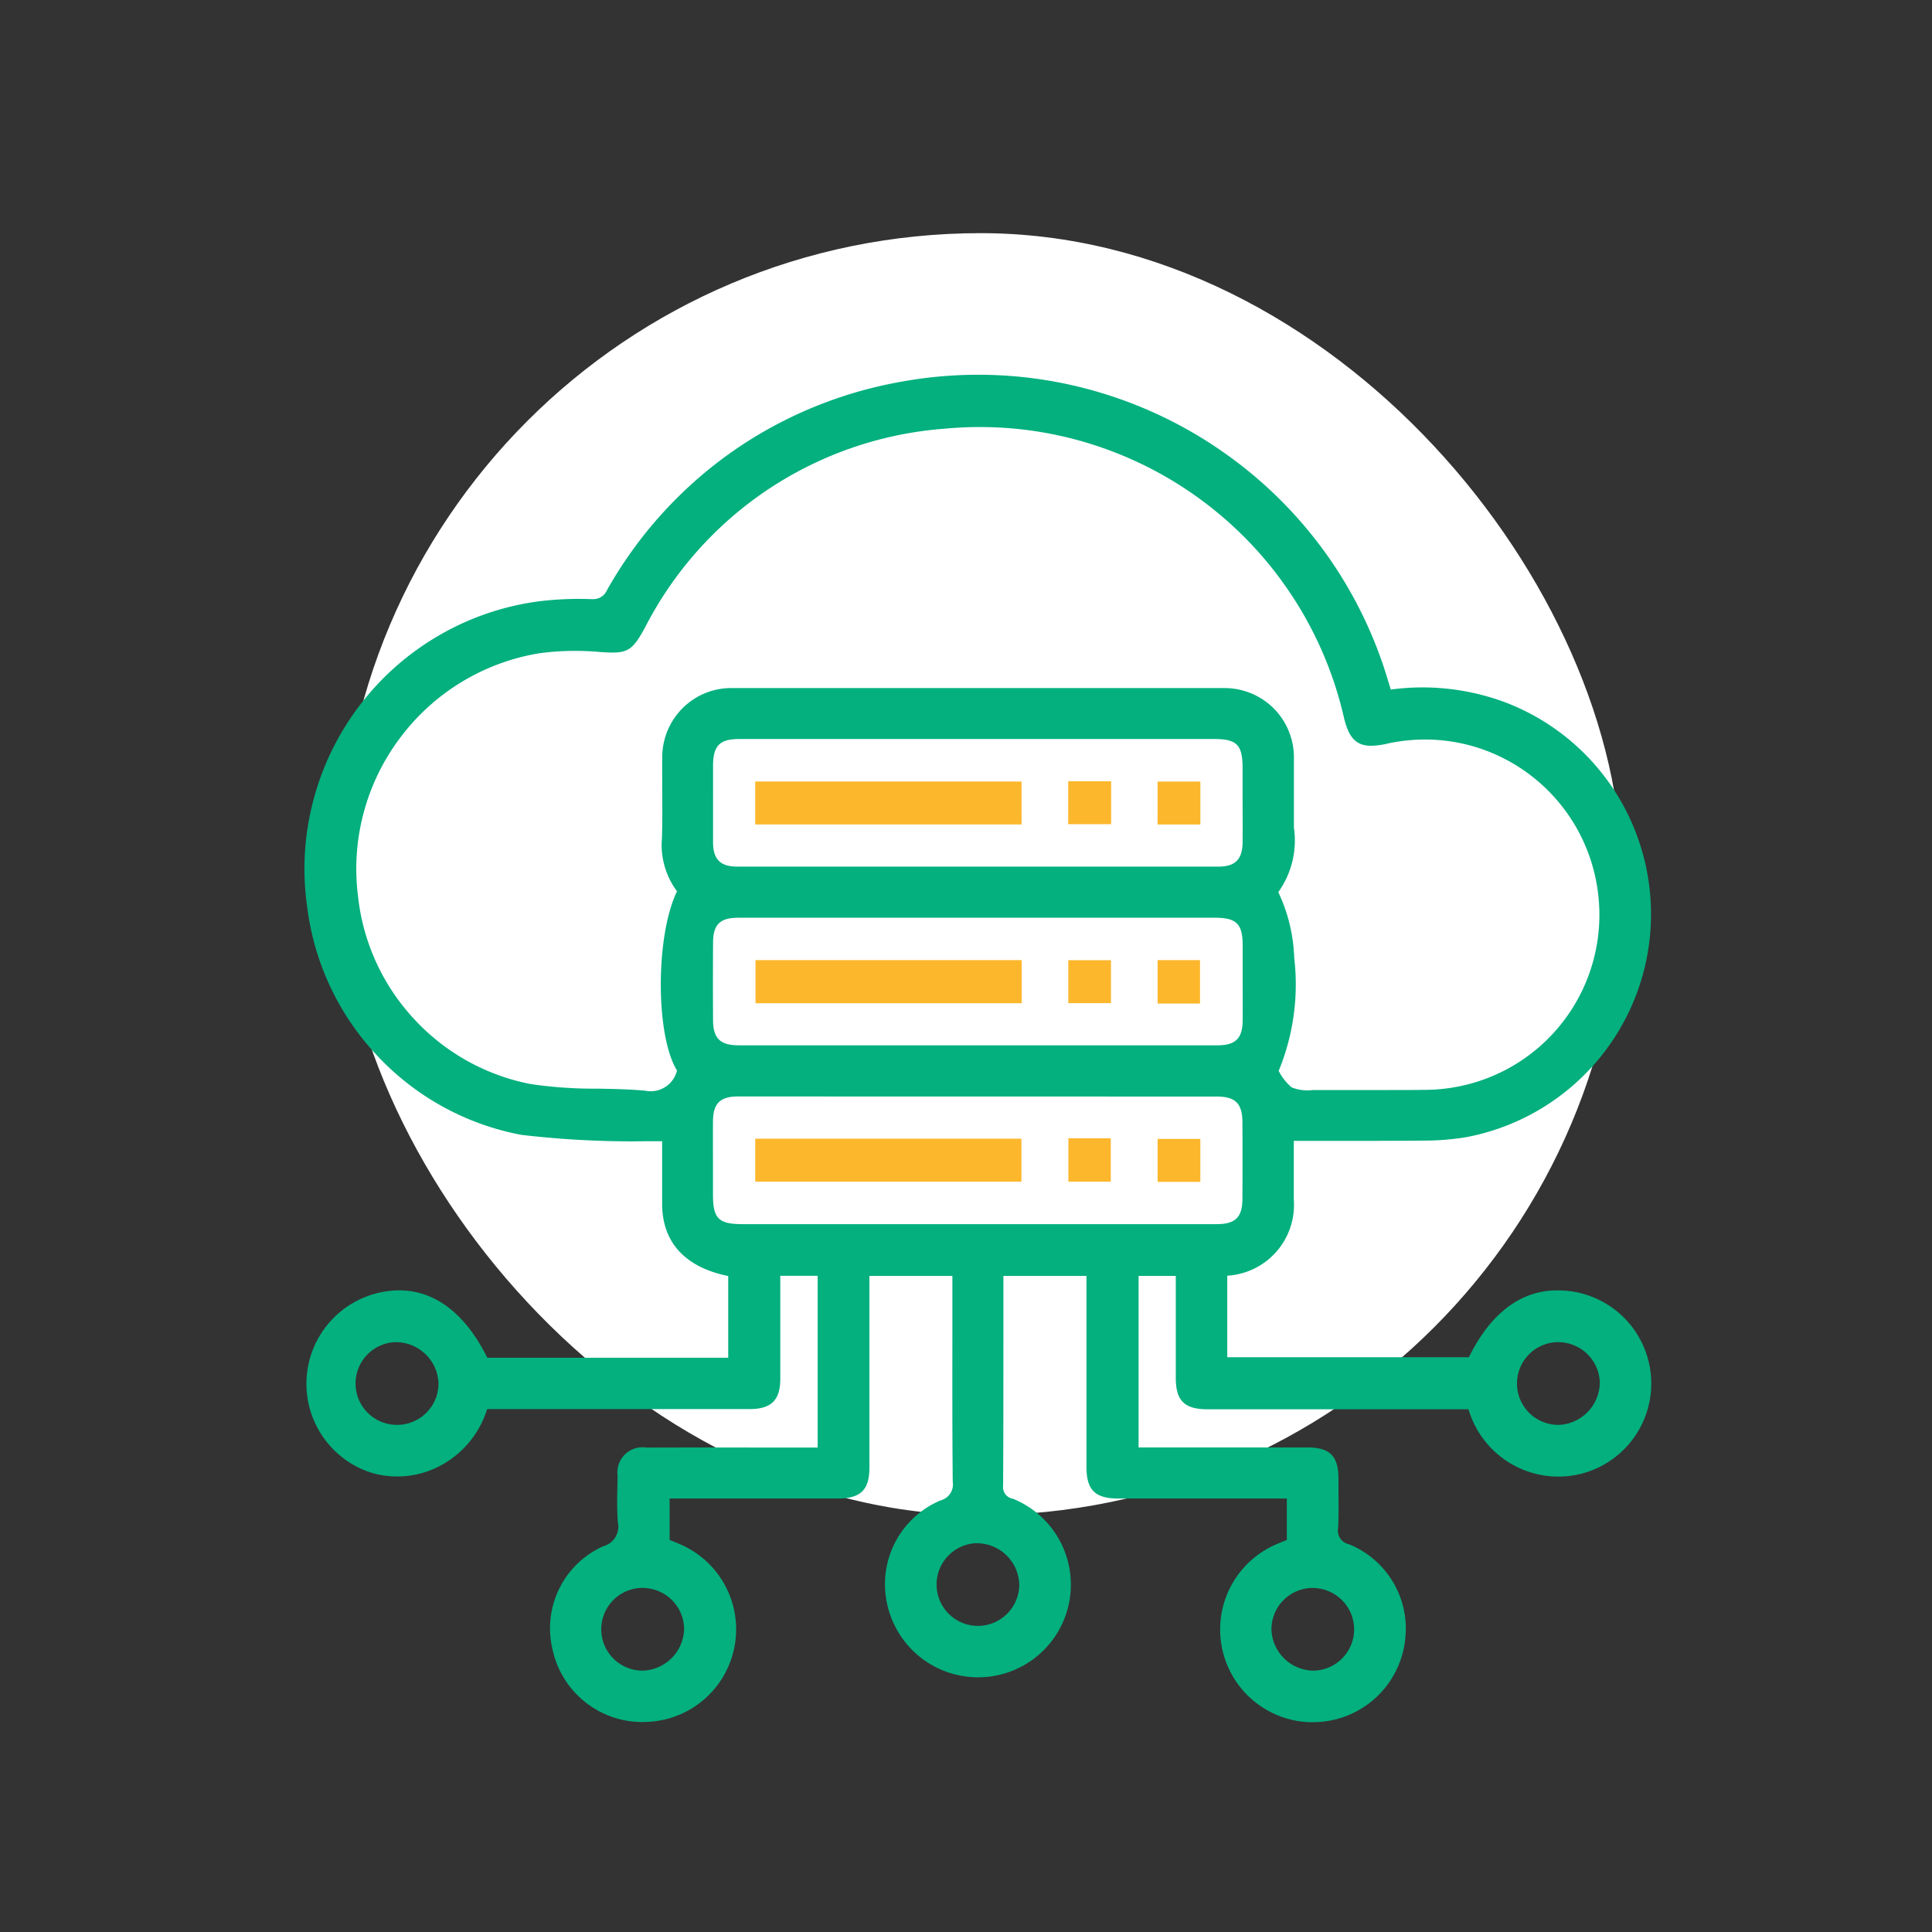 <svg xmlns="http://www.w3.org/2000/svg" xmlns:xlink="http://www.w3.org/1999/xlink" width="90" height="90" viewBox="0 0 90 90"><rect x="0" y="0" width="90" height="90" fill="#333333" stroke="none"/><defs><clipPath id="a"><rect width="90" height="90"/></clipPath><clipPath id="b"><rect width="88.937" height="88.937" fill="#fff" stroke="#707070" stroke-width="1"/></clipPath></defs><g clip-path="url(#a)"><g transform="translate(1 1)" clip-path="url(#b)"><g transform="translate(13.341 9.861)"><rect width="59.723" height="59.723" rx="29.861" transform="translate(1.482)" fill="#fff"/><g transform="translate(0 6.727)"><path d="M710.427,21.146v4.092h11.5c1.161-2.426,2.892-3.48,4.942-3a4.175,4.175,0,0,1-.1,8.189,4.219,4.219,0,0,1-4.84-3.066H709.662c-1,0-1.331-.325-1.332-1.309v-4.9H706.3v8.292h8.019c.95,0,1.289.339,1.292,1.283,0,.759.027,1.519-.009,2.276a.8.8,0,0,0,.6.943,4.09,4.09,0,0,1,2.527,4.206,4.169,4.169,0,1,1-5.85-4.19c.2-.089.4-.164.627-.257V31.522h-8c-1,0-1.33-.325-1.331-1.31V21.153H700v.6c0,3.1.011,6.2-.012,9.3a.694.694,0,0,0,.547.774,4.166,4.166,0,1,1-5.661,4.693,4.084,4.084,0,0,1,2.4-4.624.919.919,0,0,0,.662-1.038c-.03-2.991-.014-5.983-.014-8.974v-.735h-4.165v9.06c0,.983-.334,1.31-1.331,1.311h-7.98V33.7c.158.065.354.144.549.228a4.17,4.17,0,1,1-5.708,4.735,4.039,4.039,0,0,1,2.269-4.627,1.091,1.091,0,0,0,.773-1.293c-.054-.711-.019-1.43-.01-2.145a1.018,1.018,0,0,1,1.161-1.151c2.471-.006,4.942,0,7.412,0h.747v-8.3H689.6v4.964c0,.9-.357,1.243-1.267,1.244H675.986a4.306,4.306,0,0,1-2.533,2.84,4.114,4.114,0,0,1-2.737.123,4.18,4.18,0,0,1,.406-8.1c2.027-.437,3.715.61,4.891,3.042H687.48v-4.08c-2.021-.374-3.069-1.472-3.078-3.225V14.876c-.279,0-.528.009-.778,0a44.071,44.071,0,0,1-5.887-.289A12.243,12.243,0,0,1,667.866,4.1,12.426,12.426,0,0,1,678.547-9.976a15.042,15.042,0,0,1,2.4-.1.838.838,0,0,0,.863-.487A19.427,19.427,0,0,1,695.4-20.2,19.789,19.789,0,0,1,717.931-6.365c.049.165.1.328.161.526a10.966,10.966,0,0,1,5.3.541,10.461,10.461,0,0,1,6.76,10.677A10.475,10.475,0,0,1,721.7,14.7a11.9,11.9,0,0,1-2,.16c-2.033.02-4.065.007-6.174.007v2.889a3.148,3.148,0,0,1-3.1,3.39Zm2.364-9.391c.663,1.039.663,1.04,1.869,1.039,1.712,0,3.425.021,5.137,0A8.3,8.3,0,0,0,727.988,3.4,8.272,8.272,0,0,0,718-3.644c-1.185.27-1.575.031-1.851-1.137a17.561,17.561,0,0,0-18.761-13.532A17.26,17.26,0,0,0,683.31-8.938c-.589,1.064-.732,1.114-1.952,1.031a12.339,12.339,0,0,0-2.842.054,10.346,10.346,0,0,0-8.583,11.481,10.189,10.189,0,0,0,8.169,8.883c1.733.3,3.539.148,5.3.305a1.413,1.413,0,0,0,1.7-1.112c-1.028-1.553-1.028-6.316.014-8.336A3.471,3.471,0,0,1,684.387.9c.035-1.235,0-2.471.01-3.707a3.068,3.068,0,0,1,.9-2.227,3.068,3.068,0,0,1,2.228-.9q11.444-.007,22.887,0a3.072,3.072,0,0,1,2.222.91,3.072,3.072,0,0,1,.889,2.231c.006,1-.01,1.994,0,2.992.016,1.15.094,2.309-.761,3.206,1.084,1.629,1.083,6.671.029,8.347ZM699.026-3.859H687.844c-.994,0-1.366.379-1.37,1.38,0,1.192-.008,2.384,0,3.577.007.875.4,1.285,1.267,1.286q11.214.008,22.43,0c.866,0,1.264-.41,1.272-1.282.01-1.149,0-2.3,0-3.446,0-1.179-.332-1.515-1.5-1.515Q704.487-3.861,699.026-3.859Zm-.081,8.325H687.828c-.962,0-1.347.382-1.353,1.332q-.01,1.788,0,3.576c.005.951.39,1.336,1.349,1.336h22.3c.917,0,1.314-.394,1.321-1.3.009-1.17,0-2.341,0-3.511,0-1.077-.362-1.433-1.449-1.433q-5.525,0-11.052,0Zm.029,14.572h11.117c.96,0,1.348-.385,1.354-1.332q.011-1.788,0-3.577c-.006-.95-.392-1.335-1.35-1.335H687.8c-.919,0-1.313.391-1.32,1.3-.009,1.149,0,2.3,0,3.446,0,1.168.335,1.5,1.513,1.5Zm-27.082,5.2a2.078,2.078,0,1,0,2.1,2.06,2.137,2.137,0,0,0-2.1-2.055Zm56.2,2.056a2.077,2.077,0,1,0-2.056,2.1,2.139,2.139,0,0,0,2.051-2.094ZM698.969,33.6a2.077,2.077,0,1,0,2.072,2.083,2.132,2.132,0,0,0-2.077-2.079ZM685.43,37.752a2.077,2.077,0,1,0-2.062,2.091,2.141,2.141,0,0,0,2.062-2.091Zm29.152,2.091a2.076,2.076,0,1,0-2.093-2.058A2.134,2.134,0,0,0,714.582,39.843Z" transform="translate(-667.748 20.547)" fill="#03b07e"/><path d="M714.573,42.094a4.32,4.32,0,0,1-1.758-8.269c.134-.06.267-.113.408-.169l.13-.052V31.672H705.5c-1.079,0-1.48-.4-1.481-1.46V21.3h-3.87v.45q0,1.136,0,2.272c0,2.3,0,4.686-.013,7.029v.019a.546.546,0,0,0,.429.607l.014,0,.013.005A4.316,4.316,0,0,1,698.978,40h-.024a4.331,4.331,0,0,1-4.227-3.447,4.237,4.237,0,0,1,2.489-4.792l.019-.006a.767.767,0,0,0,.554-.869l0-.023c-.022-2.219-.019-4.476-.016-6.658q0-1.159,0-2.318V21.3h-3.865v8.91c0,1.064-.4,1.46-1.481,1.461H684.6V33.6l.016.006c.135.055.289.118.443.184a4.315,4.315,0,0,1-1.5,8.288c-.076,0-.154.006-.232.006a4.279,4.279,0,0,1-4.183-3.39,4.191,4.191,0,0,1,2.354-4.795l.022-.008a.94.94,0,0,0,.667-1.115l0-.022c-.042-.557-.031-1.125-.019-1.674,0-.158.007-.315.009-.473a1.173,1.173,0,0,1,.336-.983,1.161,1.161,0,0,1,.822-.339,1.173,1.173,0,0,1,.164.012q2.466-.006,4.931,0h3.067v-8h-1.742v4.814c0,.976-.424,1.393-1.417,1.394H676.1a4.485,4.485,0,0,1-2.589,2.829,4.264,4.264,0,0,1-2.837.127A4.352,4.352,0,0,1,672,21.975c1.672,0,3.091,1.085,4.108,3.139H687.33V21.308c-2.005-.408-3.069-1.564-3.078-3.348V15.027c-.13,0-.255,0-.377,0-.1,0-.176,0-.252,0-.261,0-.525.007-.786.007a44.39,44.39,0,0,1-5.117-.3l-.011,0a12.316,12.316,0,0,1-6.722-3.683,12.315,12.315,0,0,1-3.27-6.932,12.509,12.509,0,0,1,.276-4.931,12.576,12.576,0,0,1,5.857-7.719,12.512,12.512,0,0,1,4.677-1.594,15.255,15.255,0,0,1,2.425-.1h.012a.694.694,0,0,0,.082,0,.689.689,0,0,0,.627-.4l.006-.012a19.7,19.7,0,0,1,5.754-6.4,19.7,19.7,0,0,1,7.941-3.313,20.073,20.073,0,0,1,3.6-.328,19.821,19.821,0,0,1,6.286,1.022,19.974,19.974,0,0,1,5.561,2.892,19.889,19.889,0,0,1,4.413,4.5,19.9,19.9,0,0,1,2.839,5.851c.038.129.078.256.122.4v0a11.158,11.158,0,0,1,1.464-.1,11.085,11.085,0,0,1,3.781.663,10.53,10.53,0,0,1,5.25,4.263,10.573,10.573,0,0,1-6.965,16.023,12.092,12.092,0,0,1-1.974.163H719.7c-.772.008-1.617.011-2.657.011l-1.732,0-1.634,0V17.75a3.3,3.3,0,0,1-3.1,3.541v3.8h11.256c1-2.037,2.412-3.113,4.091-3.113a4.338,4.338,0,0,1,.873,8.6,4.365,4.365,0,0,1-4.981-3.063H709.662c-1.079,0-1.481-.4-1.482-1.459V21.3h-1.733v7.992h7.869c1.034,0,1.439.4,1.442,1.433,0,.227,0,.459,0,.682.006.525.011,1.067-.014,1.6l0,.024a.646.646,0,0,0,.487.766l.022.007a4.24,4.24,0,0,1,2.62,4.36,4.319,4.319,0,0,1-4.3,3.927ZM699.85,21h4.47v9.209c0,.9.266,1.16,1.181,1.16h8.152v2.434l-.093.038-.225.091c-.138.055-.269.107-.4.165a4.023,4.023,0,0,0,1.637,7.695,4.017,4.017,0,0,0,4-3.655,3.94,3.94,0,0,0-2.424-4.049.944.944,0,0,1-.7-1.1c.024-.522.019-1.056.013-1.572,0-.224,0-.456,0-.685,0-.858-.28-1.133-1.142-1.133h-8.169V21h2.333v5.05c0,.9.266,1.159,1.182,1.159h12.382l.03.111a4.039,4.039,0,1,0,4.764-4.938,4.018,4.018,0,0,0-.914-.11c-1.578,0-2.913,1.047-3.861,3.028l-.041.085H710.277V21l.148,0a3,3,0,0,0,2.951-3.228V14.717h.15l1.785,0,1.732,0c1.039,0,1.883,0,2.656-.011h.056a11.784,11.784,0,0,0,1.921-.158A10.242,10.242,0,0,0,728.44-1.015a10.231,10.231,0,0,0-5.1-4.142,10.783,10.783,0,0,0-3.678-.644,10.852,10.852,0,0,0-1.548.111l-.127.018-.076-.247c-.045-.145-.084-.273-.123-.4a19.6,19.6,0,0,0-2.8-5.763,19.588,19.588,0,0,0-4.346-4.434,19.674,19.674,0,0,0-5.478-2.849,19.521,19.521,0,0,0-6.191-1.007,19.775,19.775,0,0,0-3.548.323,19.4,19.4,0,0,0-7.821,3.263,19.4,19.4,0,0,0-5.662,6.295.99.99,0,0,1-.9.575.994.994,0,0,1-.111-.006,14.957,14.957,0,0,0-2.37.1,12.276,12.276,0,0,0-8.177,4.75,12.213,12.213,0,0,0-2.1,4.34,12.213,12.213,0,0,0-.27,4.816,12.02,12.02,0,0,0,3.191,6.767,12.017,12.017,0,0,0,6.554,3.593,44.088,44.088,0,0,0,5.077.294c.26,0,.524,0,.785-.007h.008c.074,0,.152,0,.245,0l.249,0,.278,0h.15v3.233c.009,1.681,1,2.716,2.955,3.077l.123.023v4.355H675.919l-.041-.085c-.98-2.027-2.285-3.054-3.879-3.054a4.04,4.04,0,0,0-1.239,7.9,3.964,3.964,0,0,0,2.637-.119,4.182,4.182,0,0,0,2.445-2.741l.03-.11H688.33c.835,0,1.117-.277,1.117-1.094V21h2.342v8.6h-.9l-4.941,0q-1.235,0-2.471,0h-.012l-.011,0a.868.868,0,0,0-.99.981l0,.012V30.6c0,.162-.005.324-.009.487-.011.538-.023,1.095.018,1.634a1.239,1.239,0,0,1-.87,1.456,3.892,3.892,0,0,0-2.175,4.451,3.979,3.979,0,0,0,3.891,3.156c.072,0,.145,0,.217-.006a4.015,4.015,0,0,0,1.4-7.712c-.152-.066-.3-.128-.439-.183l-.2-.083V31.37h8.13c.916,0,1.181-.261,1.181-1.161V21h4.465v.885q0,1.159,0,2.318c0,2.177-.006,4.429.016,6.643a1.066,1.066,0,0,1-.762,1.193,3.937,3.937,0,0,0-2.3,4.451,4.031,4.031,0,0,0,3.934,3.209h.022a4.016,4.016,0,0,0,1.514-7.727.846.846,0,0,1-.652-.928c.017-2.339.015-4.718.013-7.018q0-1.136,0-2.272Zm-16.5,18.99a2.227,2.227,0,0,1-.015-4.454h.016a2.232,2.232,0,0,1,2.227,2.212,2.3,2.3,0,0,1-2.207,2.242Zm0-4.154h-.014a1.927,1.927,0,0,0,.013,3.854h.014a1.992,1.992,0,0,0,1.913-1.944A1.931,1.931,0,0,0,683.353,35.839Zm31.23,4.154a2.285,2.285,0,0,1-2.244-2.2,2.226,2.226,0,0,1,2.207-2.249h.019a2.226,2.226,0,0,1,.018,4.452Zm-.018-4.152h-.017a1.926,1.926,0,0,0-1.909,1.943,1.983,1.983,0,0,0,1.946,1.909,1.926,1.926,0,0,0,1.906-1.942A1.931,1.931,0,0,0,714.565,35.841Zm-15.6,2.067h-.006a2.227,2.227,0,0,1,.006-4.454h.431l-.054.043a2.281,2.281,0,0,1,1.85,2.185A2.232,2.232,0,0,1,698.964,37.908Zm-.086-4.152a1.927,1.927,0,0,0,.081,3.852h.005a1.93,1.93,0,0,0,1.927-1.921,1.98,1.98,0,0,0-1.931-1.929Zm27.136-5.212a2.227,2.227,0,0,1-.023-4.454h.024a2.235,2.235,0,0,1,2.226,2.2v.055l-.007.009a2.292,2.292,0,0,1-2.193,2.187Zm0-4.154h-.021a1.927,1.927,0,0,0,.02,3.854h.02a1.991,1.991,0,0,0,1.9-1.947v-.053l0,0A1.934,1.934,0,0,0,726.016,24.39Zm-54.107,4.154a2.228,2.228,0,0,1-.018-4.456l.183,0,0,.017a2.289,2.289,0,0,1,2.066,2.189,2.228,2.228,0,0,1-2.209,2.252Zm-.114-4.153a1.928,1.928,0,0,0,.114,3.853h.017a1.928,1.928,0,0,0,1.912-1.945,1.987,1.987,0,0,0-1.949-1.906Zm16.193-5.2c-1.259,0-1.663-.4-1.663-1.65q0-.572,0-1.146c0-.754,0-1.534,0-2.3a1.278,1.278,0,0,1,1.47-1.449h22.3c1.045,0,1.493.444,1.5,1.484.007,1.188.007,2.392,0,3.579-.007,1.038-.456,1.481-1.5,1.481Zm-.193-6.246c-.836,0-1.164.323-1.17,1.151-.006.766,0,1.545,0,2.3q0,.574,0,1.147c0,1.085.267,1.35,1.363,1.35l22.1,0c.872,0,1.2-.321,1.2-1.183.007-1.186.007-2.389,0-3.575-.005-.865-.331-1.186-1.2-1.186ZM683.714,13a1.566,1.566,0,0,1-.335-.036c-.707-.063-1.435-.075-2.139-.088a20.789,20.789,0,0,1-3.164-.218,10.273,10.273,0,0,1-5.626-3.148,10.271,10.271,0,0,1-2.667-5.866,10.446,10.446,0,0,1,2.01-7.574A10.448,10.448,0,0,1,678.492-8a12.539,12.539,0,0,1,1.678-.113c.4,0,.8.02,1.2.058.23.016.418.026.578.026.6,0,.752-.119,1.228-.978a17.447,17.447,0,0,1,5.861-6.585,17.446,17.446,0,0,1,8.338-2.87c.554-.052,1.119-.079,1.675-.079a17.6,17.6,0,0,1,5.875,1.006,17.712,17.712,0,0,1,5.106,2.821,17.673,17.673,0,0,1,3.926,4.339,17.657,17.657,0,0,1,2.335,5.56c.2.849.438,1.121.977,1.121a3.239,3.239,0,0,0,.7-.1,8.438,8.438,0,0,1,1.814-.2,8.379,8.379,0,0,1,4.854,1.539,8.44,8.44,0,0,1,3.5,5.83,8.45,8.45,0,0,1-8.339,9.563c-.511.006-1.072.009-1.713.009-.571,0-1.152,0-1.713,0s-1.141,0-1.711,0h-.1c-1.116,0-1.208-.04-1.849-1.039h-.189l.144-.23c1.033-1.643,1.017-6.615-.027-8.184l-.066-.1.083-.087A3.74,3.74,0,0,0,713.376.42q0-.108,0-.216c-.005-.543,0-1.093,0-1.625,0-.448,0-.911,0-1.368a2.94,2.94,0,0,0-.845-2.126,2.941,2.941,0,0,0-2.076-.866h-.038c-3.8,0-7.649,0-11.445,0s-7.647,0-11.444,0h-.06a2.9,2.9,0,0,0-2.062.854,2.932,2.932,0,0,0-.855,2.118c0,.487,0,.978,0,1.453,0,.741.009,1.507-.012,2.261v.01a3.307,3.307,0,0,0,.7,2.361l.06.076-.044.086a10.2,10.2,0,0,0-.767,4.275,8.07,8.07,0,0,0,.744,3.91l.034.051-.011.06A1.563,1.563,0,0,1,683.714,13ZM680.17-7.814a12.231,12.231,0,0,0-1.634.11,10.147,10.147,0,0,0-6.5,3.954,10.149,10.149,0,0,0-1.952,7.36,9.974,9.974,0,0,0,2.59,5.7,9.972,9.972,0,0,0,5.459,3.056,20.57,20.57,0,0,0,3.115.213c.713.013,1.45.026,2.17.09l.02,0a1.263,1.263,0,0,0,1.507-.937c-1.007-1.626-1.007-6.273,0-8.348a3.6,3.6,0,0,1-.7-2.494c.021-.747.016-1.509.012-2.246,0-.476-.006-.969,0-1.453a3.232,3.232,0,0,1,.943-2.332,3.2,3.2,0,0,1,2.337-.941c3.794,0,7.644,0,11.441,0s7.647,0,11.443,0h.04a3.243,3.243,0,0,1,2.289.955,3.238,3.238,0,0,1,.932,2.34c0,.454,0,.918,0,1.367,0,.531,0,1.08,0,1.62,0,.071,0,.143,0,.214a4.134,4.134,0,0,1-.727,3.01,7.73,7.73,0,0,1,.741,3.052,10.6,10.6,0,0,1-.723,5.275,2.41,2.41,0,0,0,.612.772,1.992,1.992,0,0,0,.978.12h.1c.571,0,1.151,0,1.713,0s1.141,0,1.712,0c.64,0,1.2,0,1.71-.009a8.15,8.15,0,0,0,8.044-9.224A8.14,8.14,0,0,0,724.462-2.2a8.081,8.081,0,0,0-4.681-1.485,8.135,8.135,0,0,0-1.748.191,3.467,3.467,0,0,1-.761.1c-.79,0-1.071-.518-1.269-1.353a17.359,17.359,0,0,0-2.3-5.467,17.374,17.374,0,0,0-3.86-4.266,17.413,17.413,0,0,0-5.02-2.773,17.3,17.3,0,0,0-5.775-.989c-.547,0-1.1.026-1.65.078a17.148,17.148,0,0,0-8.2,2.82,17.146,17.146,0,0,0-5.761,6.473l0,0c-.475.858-.7,1.135-1.491,1.135-.168,0-.362-.011-.6-.027C680.955-7.8,680.56-7.814,680.17-7.814ZM710.124,10.86h-22.3c-1.045,0-1.494-.444-1.5-1.485-.007-1.187-.007-2.391,0-3.578.007-1.038.456-1.481,1.5-1.481h11.116q5.527,0,11.052,0c1.166,0,1.6.429,1.6,1.583q0,.585,0,1.17c0,.768,0,1.562,0,2.342A1.279,1.279,0,0,1,710.124,10.86Zm-22.3-6.244c-.883,0-1.2.31-1.2,1.183-.007,1.186-.007,2.388,0,3.574,0,.865.329,1.187,1.2,1.187h22.3c.836,0,1.165-.323,1.171-1.151.006-.779,0-1.572,0-2.339q0-.585,0-1.171c0-1-.291-1.283-1.3-1.283q-5.525,0-11.051,0H687.828Zm11.128-2.078c-3.721,0-7.494,0-11.215,0A1.26,1.26,0,0,1,686.324,1.1c-.005-.8,0-1.6,0-2.387q0-.6,0-1.192c0-1.087.445-1.53,1.52-1.53h11.182q5.461,0,10.917,0c1.249,0,1.65.4,1.65,1.665q0,.572,0,1.146c0,.754,0,1.534,0,2.3a1.261,1.261,0,0,1-1.422,1.431C706.45,2.537,702.676,2.538,698.956,2.538ZM687.844-3.709c-.909,0-1.216.311-1.22,1.231q0,.6,0,1.192c0,.781,0,1.589,0,2.384s.34,1.136,1.117,1.137c3.72,0,7.493,0,11.214,0s7.494,0,11.215,0c.779,0,1.115-.339,1.122-1.133.007-.765,0-1.544,0-2.3q0-.574,0-1.147c0-1.1-.265-1.365-1.35-1.365q-5.456,0-10.917,0Z" transform="translate(-667.748 20.547)" fill="#03b07e"/><path d="M800.131,89.788H787.724v-2h12.407Z" transform="translate(-766.884 -68.97)" fill="#fcb72c"/><path d="M871.657,87.7h2v2h-2Z" transform="translate(-836.237 -68.894)" fill="#fcb72c"/><path d="M897.625,89.773h-1.993v-2h1.993Z" transform="translate(-856.048 -68.953)" fill="#fcb72c"/><path d="M800.22,137.692h-12.4v-2.009h12.4Z" transform="translate(-766.967 -108.545)" fill="#fcb72c"/><path d="M873.672,137.705h-1.989v-2h1.989Z" transform="translate(-836.259 -108.563)" fill="#fcb72c"/><path d="M897.614,137.723H895.64V135.7h1.974Z" transform="translate(-856.054 -108.562)" fill="#fcb72c"/><path d="M787.727,185.563v-2h12.4v2Z" transform="translate(-766.886 -148.106)" fill="#fcb72c"/><path d="M871.71,183.459h1.974v2.02H871.71Z" transform="translate(-836.281 -148.022)" fill="#fcb72c"/><path d="M897.631,185.632h-1.989v-2h1.989Z" transform="translate(-856.056 -148.164)" fill="#fcb72c"/></g></g></g></g></svg>